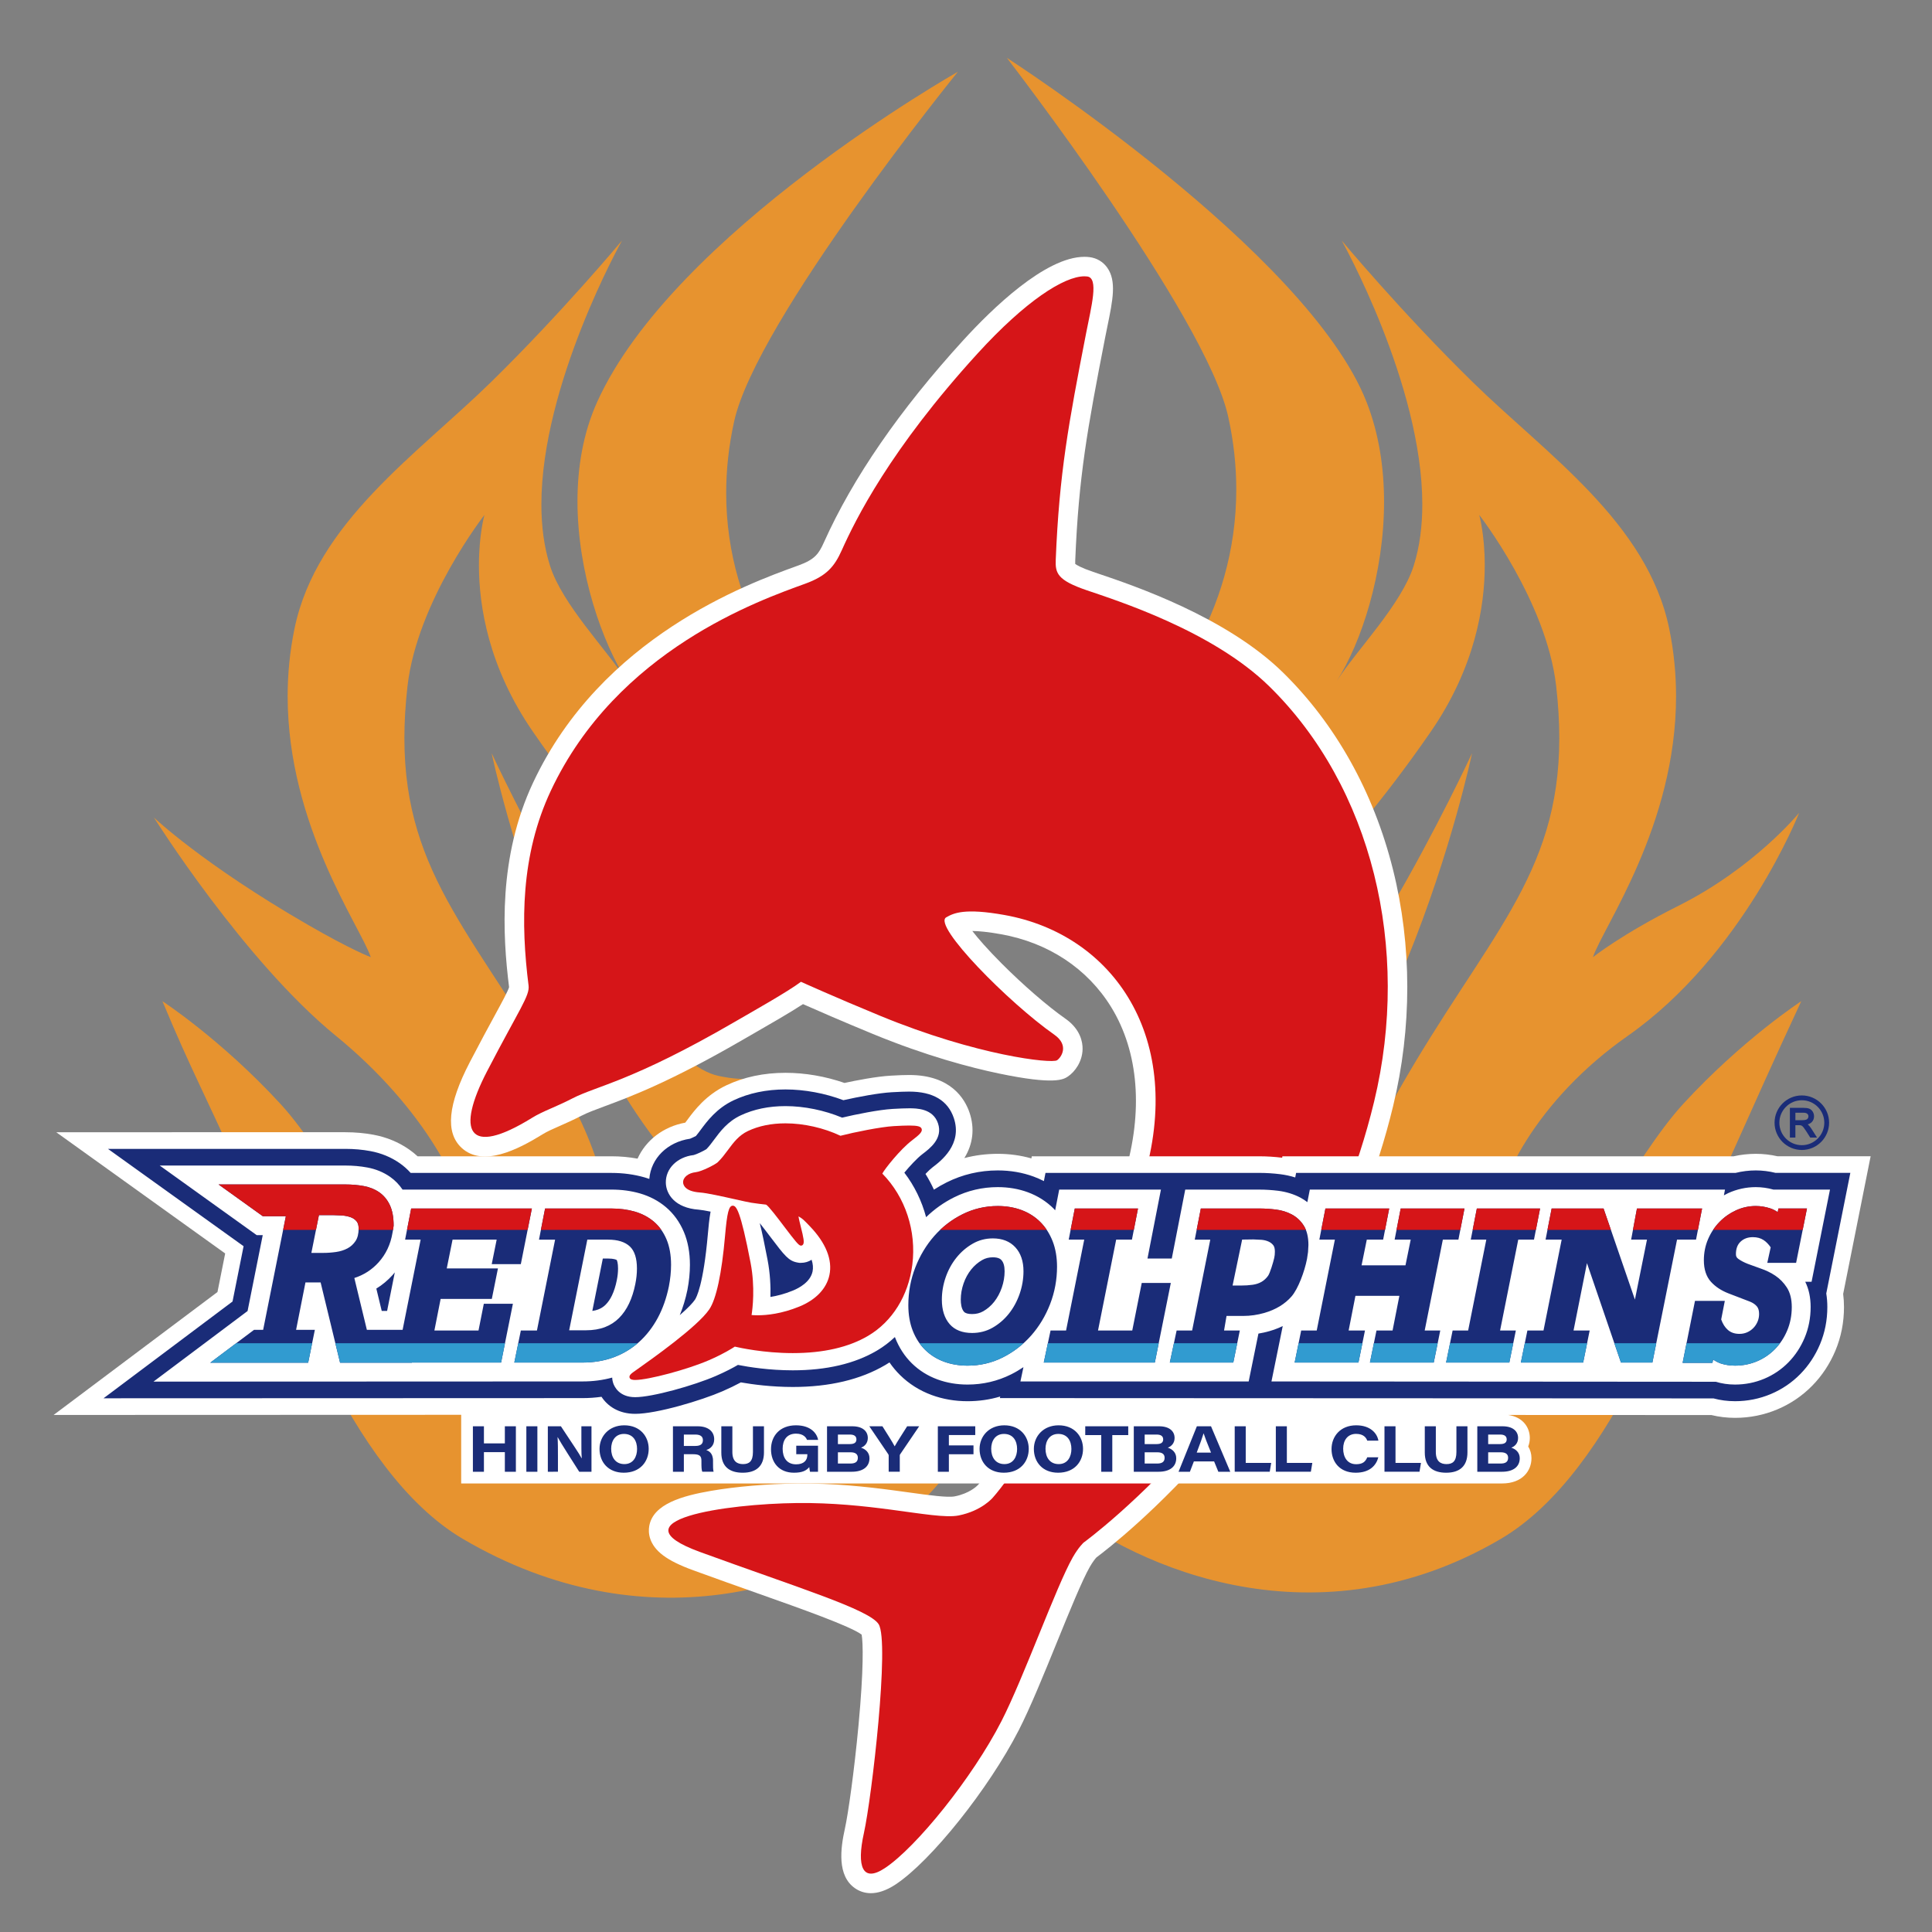 <?xml version="1.0" encoding="utf-8"?>
<!-- Generator: Adobe Illustrator 25.4.1, SVG Export Plug-In . SVG Version: 6.00 Build 0)  -->
<svg version="1.1" id="レイヤー_1" xmlns="http://www.w3.org/2000/svg" xmlns:xlink="http://www.w3.org/1999/xlink" x="0px"
	 y="0px" width="200px" height="200px" viewBox="0 0 200 200" style="enable-background:new 0 0 200 200;" xml:space="preserve">
<rect x="0" y="0" width="200" height="200" fill="#808080" stroke="none"/>
<style type="text/css">
	.st0{fill:#E7932F;}
	.st1{fill:#FFFFFF;}
	.st2{fill:#D61518;}
	.st3{fill:#1A2C78;}
	.st4{clip-path:url(#SVGID_00000111893396747728177950000017743770992760606907_);fill:#319BD0;}
	.st5{clip-path:url(#SVGID_00000111893396747728177950000017743770992760606907_);fill:#D61518;}
</style>
<g>
	<path class="st0" d="M80.391,120.451l20.64,0c-3.048,7.949-13.014,11.922-21.554,7.755c-20.101-9.808-28.581-50.234-28.581-50.234
		s14.616,31.556,23.495,33.408c0.105,0.022,0.21,0.043,0.315,0.063c0.032,0.006,0.064,0.012,0.097,0.018
		c0.075,0.014,0.151,0.027,0.226,0.04c0.035,0.006,0.07,0.012,0.105,0.018c0.081,0.013,0.161,0.026,0.242,0.038
		c0.026,0.004,0.052,0.008,0.078,0.012c0.105,0.015,0.21,0.029,0.314,0.041c0.023,0.003,0.047,0.005,0.07,0.008
		c0.081,0.009,0.163,0.018,0.244,0.025c0.034,0.003,0.068,0.006,0.102,0.009c0.073,0.006,0.146,0.012,0.219,0.017
		c0.032,0.002,0.064,0.004,0.097,0.006c0.095,0.005,0.19,0.01,0.284,0.012c0.007,0,0.013,0.001,0.02,0.001
		c0.1,0.003,0.198,0.003,0.296,0.002c0.009,0,0.019,0,0.028,0C78.956,111.669,80.391,120.451,80.391,120.451 M174.261,114.261
		c-5.449,5.917-10.282,17.564-16.214,17.745c-2.316,0.071-3.491-1.591-3.49-4.204c0.002-5.149,4.567-13.994,13.944-20.565
		c11.957-8.378,17.746-23.093,17.746-23.093s-4.631,5.693-12.544,9.65c-5.79,2.895-8.804,5.294-8.804,5.294
		c1.06-3.15,8.602-13.616,8.606-27.006c0.001-2.262-0.214-4.608-0.711-7.016c-2.269-10.988-12.737-18.062-20.342-25.51
		c-7.359-7.207-13.561-14.655-13.561-14.655s8.351,14.868,8.346,27.332c-0.001,2.215-0.265,4.354-0.887,6.32
		c-1.277,4.035-5.871,8.686-7.967,11.941c2.535-3.935,4.897-11.146,4.894-18.565c-0.001-3.496-0.528-7.039-1.809-10.307
		c-6.123-15.615-37.243-35.638-37.243-35.638s20.6,26.665,22.918,37.151c0.574,2.595,0.836,5.116,0.836,7.545
		c-0.003,12.646-7.14,22.795-14.684,27.775c-2.142,1.414-4.036,2.729-5.714,3.972c-4.681,3.466-7.535,3.256-11.427,0.337
		c-1.789-1.342-3.83-2.766-6.167-4.309c-7.561-4.992-14.812-14.835-14.813-27.414c0-2.381,0.26-4.861,0.826-7.424
		C78.318,33.129,99.159,7.429,99.159,7.429S69.728,24.075,61.814,41.62c-1.452,3.219-2.035,6.761-2.034,10.277
		c0.003,7.394,2.591,14.672,5.119,18.596c-2.097-3.255-6.69-7.906-7.967-11.941c-0.622-1.966-0.887-4.105-0.888-6.32
		C56.04,39.768,64.391,24.9,64.391,24.9s-6.202,7.448-13.561,14.655c-7.605,7.448-18.073,14.522-20.341,25.51
		c-0.497,2.408-0.712,4.754-0.711,7.016c0.004,13.39,7.547,23.856,8.606,27.006c0,0-1.942-0.713-6.531-3.364
		c-10.856-6.272-15.922-11.097-15.922-11.097s9.313,14.832,18.85,22.611c9.037,7.371,13.776,16.184,13.776,21.061
		c0.001,2.341-1.091,3.776-3.322,3.708c-5.933-0.181-10.765-11.828-16.215-17.745c-6.155-6.684-12.205-10.615-12.205-10.615
		c3.094,7.402,4.008,8.753,8.587,18.952c3.899,8.684,10.504,29.664,22.545,36.727c18.816,11.036,36.745,4.979,45.422-2.085
		c4.682-3.812,6.562-7.143,6.56-10.036c-0.006-11.807-31.354-16.298-31.354-16.298s18.229,5.795,18.223,12.785
		c-0.001,0.556-0.117,1.12-0.367,1.69c-2.024,4.608-8.815,8.926-18.986,1.93c-3.514-2.417-4.154-5.274-4.153-8.89
		c0-2.075,0.211-4.4,0.211-7.036c0-4.955-0.747-11.007-5.046-18.557c-8.946-15.708-16.594-22.06-16.595-36.414
		c0-1.675,0.104-3.459,0.322-5.379c1-8.803,7.967-17.73,7.967-17.73s-0.572,1.997-0.572,5.21c0,4.231,0.994,10.57,5.592,17.236
		c10.078,14.608,17.719,19.981,22.035,26.301c0,0,8.204-11.952,23.896-11.952c15.692,0,24.972,11.952,24.972,11.952
		c4.316-6.319,11.956-11.693,22.035-26.301c4.599-6.666,5.592-13.005,5.592-17.236c0-3.213-0.572-5.21-0.572-5.21
		s6.967,8.928,7.967,17.73c0.218,1.92,0.322,3.704,0.322,5.379c-0.001,14.353-7.649,20.705-16.595,36.414
		c-4.299,7.549-5.046,13.601-5.046,18.557c0,2.635,0.211,4.96,0.211,7.036c0,3.616-0.639,6.473-4.153,8.89
		c-10.171,6.996-16.963,2.678-18.986-1.93c-0.25-0.569-0.366-1.133-0.367-1.69c-0.006-6.99,18.223-12.785,18.223-12.785
		s-31.922,3.42-31.913,14.873c0.002,2.767,1.868,6.003,6.498,9.772c8.677,7.065,27.227,14.81,46.043,3.774
		c12.041-7.063,18.646-28.043,22.545-36.727c4.579-10.199,5.402-12.093,8.587-18.952
		C186.466,103.646,180.416,107.577,174.261,114.261 M128.484,111.46c-0.072,0.013-0.145,0.026-0.217,0.039
		c-0.036,0.006-0.072,0.012-0.109,0.018c-0.073,0.012-0.145,0.023-0.217,0.034c-0.033,0.005-0.065,0.01-0.098,0.015
		c-0.102,0.015-0.204,0.029-0.305,0.041c-0.002,0-0.003,0-0.004,0.001c-0.103,0.012-0.205,0.023-0.306,0.033
		c-0.031,0.003-0.063,0.005-0.094,0.008c-0.071,0.006-0.142,0.012-0.213,0.017c-0.035,0.003-0.07,0.005-0.105,0.007
		c-0.07,0.004-0.139,0.007-0.208,0.01c-0.031,0.001-0.063,0.003-0.094,0.004c-0.095,0.003-0.189,0.005-0.283,0.004
		c-0.003,0-0.006,0-0.01,0c-1.859-0.006-3.331,8.761-3.331,8.761l-20.605,0c3.185,8.044,12.972,11.926,21.52,7.755
		c20.101-9.808,28.581-50.234,28.581-50.234s-14.616,31.556-23.495,33.408c-0.103,0.021-0.206,0.042-0.309,0.062
		C128.549,111.449,128.516,111.454,128.484,111.46"/>
	<path class="st1" d="M90.149,195.982c-0.69,0-1.23-0.231-1.629-0.504c-1.886-1.295-1.51-4.128-1.063-6.145
		c0.352-1.584,0.977-6.031,1.416-10.731c0.546-5.85,0.475-8.551,0.325-9.387c-1.168-0.875-6.239-2.67-10.736-4.262
		c-2.011-0.712-4.289-1.518-6.692-2.395c-1.385-0.506-2.402-1.007-3.109-1.534c-1.523-1.134-1.564-2.391-1.453-3.04
		c0.395-2.306,3.456-3.141,6.398-3.652c2.538-0.441,5.86-0.725,8.886-0.757c3.815-0.042,7.178,0.33,9.965,0.699
		c0.573,0.076,1.121,0.151,1.642,0.223c2.054,0.284,3.995,0.553,4.748,0.403c1.502-0.298,2.264-1.043,2.382-1.167l0.046-0.061
		l0.012-0.004c0.017-0.019,2.087-2.324,4.971-7.399c2.664-4.689,6.587-12.768,10.144-24.626c1.971-6.568,1.483-12.743-1.372-17.387
		c-2.454-3.991-6.503-6.671-11.401-7.545c-1.358-0.242-2.303-0.331-2.976-0.335c0.603,0.776,1.562,1.882,3.029,3.354
		c2.229,2.237,4.761,4.429,6.607,5.721c1.574,1.102,1.791,2.444,1.78,3.147c-0.02,1.287-0.787,2.36-1.538,2.853
		c-0.436,0.286-1.346,0.883-7.129-0.325c-2.882-0.603-7.486-1.802-13.047-4.094c-3.201-1.319-5.844-2.473-7.228-3.086
		c-1.379,0.898-3.347,2.03-5,2.98c-0.403,0.232-0.78,0.449-1.114,0.642c-7.645,4.436-11.737,5.955-14.444,6.96
		c-0.983,0.365-1.759,0.653-2.369,0.968c-0.864,0.446-1.608,0.773-2.263,1.062c-0.725,0.319-1.297,0.571-1.781,0.871
		c-2.542,1.574-6.175,3.43-8.372,1.393c-1.705-1.582-1.427-4.482,0.851-8.867c1.093-2.103,1.957-3.692,2.589-4.852
		c0.734-1.349,1.372-2.521,1.477-2.915c-0.678-5.411-1.14-13.459,2.493-21.19c7.082-15.072,22.231-20.568,27.209-22.374l0.264-0.096
		c1.684-0.612,2.093-1.197,2.626-2.386c2.993-6.673,7.845-13.712,14.424-20.92c2.943-3.225,8.487-8.636,12.541-8.637h0.003
		c0.184,0,0.366,0.011,0.541,0.034c0.737,0.093,1.381,0.476,1.813,1.079c0.99,1.382,0.582,3.366,0.018,6.112
		c-0.075,0.367-0.152,0.739-0.224,1.11c-1.846,9.475-2.748,14.414-3.1,23.096c-0.007,0.183-0.006,0.293-0.003,0.359
		c0.145,0.112,0.595,0.393,1.854,0.824c0.169,0.058,0.36,0.122,0.57,0.193c3.609,1.219,13.195,4.457,19.075,10.216
		c5.451,5.34,9.391,12.389,11.392,20.387c1.976,7.897,1.981,16.377,0.014,24.522c-1.636,6.777-4.275,13.455-7.844,19.847
		c-2.848,5.101-6.292,10.034-10.235,14.661c-6.238,7.319-11.681,11.493-12.63,12.199c-0.108,0.119-0.377,0.438-0.694,0.995
		c-0.79,1.384-2.104,4.613-3.375,7.736c-1.37,3.365-2.786,6.845-3.973,9.159c-3.112,6.065-9.067,13.523-12.743,15.96
		C91.702,195.744,90.849,195.982,90.149,195.982"/>
	<path class="st2" d="M112.259,28.603c-2.104,0-6.092,2.546-11.049,7.978c-9.092,9.962-12.671,17.259-14.073,20.385
		c-0.757,1.689-1.568,2.654-3.779,3.458c-4.685,1.704-19.484,6.848-26.335,21.43c-3.136,6.674-3.115,13.768-2.306,20.167
		c0.134,1.062-0.921,2.38-4.288,8.862c-3.217,6.192-2.091,9.006,4.664,4.825c1.105-0.684,2.396-1.089,4.181-2.01
		c2.493-1.287,6.192-1.769,16.726-7.881c1.99-1.155,5.529-3.14,6.916-4.182c0,0,3.46,1.568,8.21,3.525
		c10.007,4.124,17.734,4.967,18.299,4.597c0.406-0.266,1.315-1.528-0.293-2.654c-4.7-3.289-12.63-11.316-11.178-12.142
		c0.769-0.437,1.879-0.983,6.031-0.241c11.258,2.01,18.783,12.739,14.354,27.501c-7.056,23.52-15.56,32.809-15.56,32.809
		s-1.129,1.372-3.538,1.85c-1.314,0.26-3.774-0.173-7.048-0.606c-2.726-0.361-6.016-0.721-9.678-0.681
		c-7.398,0.081-19.059,1.778-10.052,5.066c10.132,3.699,17.53,5.951,18.495,7.478c1.151,1.823-0.704,17.923-1.528,21.631
		c-0.77,3.475-0.141,5.151,2.171,3.619c3.259-2.161,9.064-9.356,12.062-15.198c2.308-4.497,5.689-13.993,7.391-16.975
		c0.611-1.07,1.126-1.528,1.126-1.528s23.085-16.719,30.069-45.647c3.836-15.891-0.246-32.599-10.856-42.992
		c-5.88-5.759-15.829-8.896-18.885-9.941c-3.056-1.045-3.274-1.767-3.216-3.176c0.362-8.926,1.327-14.113,3.136-23.4
		c0.551-2.831,1.345-5.756,0.121-5.91c-0.091-0.012-0.187-0.017-0.286-0.017H112.259"/>
	<path class="st1" d="M155.494,153.567c2.102,0,3.043-1.312,3.043-2.613c0-0.449-0.12-0.863-0.339-1.216
		c0.109-0.27,0.168-0.566,0.168-0.878c0-1.077-0.697-2.161-2.235-2.383l21.033,0.009c0.786,0.192,1.61,0.29,2.453,0.29
		c1.514,0,2.982-0.294,4.366-0.874c1.378-0.581,2.6-1.412,3.63-2.467c1.006-1.026,1.807-2.239,2.382-3.606
		c0.593-1.409,0.894-2.931,0.894-4.525c0-0.461-0.029-0.916-0.086-1.356l2.844-14.25h-9.635c-0.743-0.169-1.499-0.254-2.253-0.254
		c-0.774,0-1.543,0.086-2.289,0.256h-46.714l-0.029,0.147c-0.794-0.097-1.587-0.147-2.358-0.147H106.81l-0.043,0.218
		c-1.105-0.315-2.272-0.475-3.48-0.475c-1.185,0-2.341,0.147-3.458,0.44c0.899-1.451,1.086-3.07,0.541-4.692
		c-0.491-1.46-1.956-3.908-6.249-3.908c-0.492,0-1.103,0.022-1.923,0.07c-1.512,0.088-3.589,0.497-4.774,0.753
		c-1.983-0.687-4.086-1.049-6.114-1.049c-2.237,0-4.292,0.434-6.108,1.291c-2.139,1.01-3.329,2.614-4.043,3.576
		c-0.076,0.102-0.15,0.202-0.219,0.292c-2.268,0.408-4.091,1.829-4.94,3.728c-0.866-0.163-1.767-0.245-2.69-0.245H43.23
		c-0.278-0.256-0.57-0.491-0.874-0.703c-1.094-0.764-2.342-1.278-3.706-1.53c-0.919-0.171-1.895-0.258-2.901-0.258H5.823
		l17.487,12.55l-0.797,3.992L5.551,146.475l42.19-0.015v7.108H155.494z"/>
	<path class="st3" d="M48.954,147.648h1.142v1.77h2.166v-1.77h1.142v4.707h-1.142v-2.028h-2.166v2.028h-1.142V147.648z
		 M55.629,152.355h-1.142v-4.707h1.142V152.355z M56.712,152.355v-4.707h1.353c1.322,2.018,1.85,2.753,2.145,3.312h0.013
		c-0.046-0.494-0.039-1.375-0.039-2.149v-1.163h1.046v4.707h-1.268c-0.444-0.701-1.95-3.04-2.23-3.578h-0.013
		c0.039,0.581,0.039,1.25,0.039,2.086v1.492H56.712z M67.153,149.985c0,1.304-0.87,2.47-2.582,2.47
		c-1.596,0-2.508-1.091-2.508-2.465c0-1.295,0.966-2.442,2.561-2.442C66.268,147.548,67.153,148.702,67.153,149.985 M63.268,149.976
		c0,0.89,0.451,1.587,1.368,1.587c0.948,0,1.313-0.799,1.313-1.565c0-0.834-0.406-1.559-1.359-1.559
		C63.674,148.44,63.268,149.183,63.268,149.976 M70.793,150.541v1.814h-1.13v-4.707h2.563c1.085,0,1.707,0.536,1.707,1.345
		c0,0.608-0.353,0.966-0.819,1.113c0.193,0.076,0.698,0.261,0.698,1.106v0.235c0,0.323-0.006,0.685,0.059,0.907h-1.172
		c-0.079-0.207-0.088-0.485-0.088-0.985v-0.155c0-0.476-0.175-0.674-0.861-0.674H70.793z M70.793,149.684h1.177
		c0.555,0,0.795-0.2,0.795-0.597c0-0.372-0.246-0.583-0.785-0.583h-1.187V149.684z M75.814,147.648v2.661
		c0,1.001,0.525,1.254,1.103,1.254c0.616,0,1.027-0.265,1.027-1.254v-2.661h1.142v2.698c0,1.428-0.803,2.109-2.201,2.109
		c-1.353,0-2.214-0.622-2.214-2.083v-2.724H75.814z M84.679,152.355h-0.828c-0.026-0.103-0.059-0.312-0.075-0.482
		c-0.298,0.354-0.702,0.582-1.587,0.582c-1.525,0-2.375-1.049-2.375-2.426c0-1.375,0.905-2.481,2.588-2.481
		c1.511,0,2.163,0.821,2.288,1.506h-1.151c-0.093-0.238-0.364-0.643-1.137-0.643c-0.964,0-1.383,0.687-1.383,1.562
		c0,0.924,0.437,1.614,1.396,1.614c0.797,0,1.16-0.413,1.16-0.975v-0.074h-1.147v-0.881h2.252V152.355z M85.615,147.648h2.605
		c1.126,0,1.616,0.548,1.616,1.212c0,0.545-0.34,0.869-0.703,1.004c0.456,0.141,0.875,0.493,0.875,1.09
		c0,0.883-0.677,1.401-1.831,1.401h-2.563V147.648z M87.982,149.491c0.511,0,0.674-0.203,0.674-0.487
		c0-0.355-0.27-0.499-0.664-0.499H86.74v0.987H87.982z M86.74,151.505h1.29c0.44,0,0.774-0.129,0.774-0.595
		c0-0.376-0.255-0.569-0.752-0.569H86.74V151.505z M91.996,152.355v-1.684c0-0.064-0.019-0.096-0.058-0.153l-1.947-2.87h1.358
		c0.461,0.738,1.041,1.633,1.267,2.077c0.24-0.439,0.831-1.34,1.293-2.077h1.244l-1.98,2.917c-0.026,0.039-0.028,0.065-0.028,0.124
		v1.665H91.996z M97.084,147.648h3.874v0.909h-2.731v1.071h2.548v0.916h-2.548v1.812h-1.142V147.648z M106.495,149.985
		c0,1.304-0.87,2.47-2.582,2.47c-1.596,0-2.508-1.091-2.508-2.465c0-1.295,0.966-2.442,2.561-2.442
		C105.61,147.548,106.495,148.702,106.495,149.985 M102.609,149.976c0,0.89,0.451,1.587,1.368,1.587
		c0.948,0,1.313-0.799,1.313-1.565c0-0.834-0.406-1.559-1.359-1.559C103.016,148.44,102.609,149.183,102.609,149.976
		 M112.115,149.985c0,1.304-0.87,2.47-2.582,2.47c-1.596,0-2.508-1.091-2.508-2.465c0-1.295,0.966-2.442,2.561-2.442
		C111.23,147.548,112.115,148.702,112.115,149.985 M108.23,149.976c0,0.89,0.451,1.587,1.368,1.587c0.948,0,1.313-0.799,1.313-1.565
		c0-0.834-0.406-1.559-1.359-1.559C108.636,148.44,108.23,149.183,108.23,149.976 M114.001,148.558h-1.657v-0.91h4.451v0.91h-1.651
		v3.797h-1.143V148.558z M117.372,147.648h2.605c1.126,0,1.616,0.548,1.616,1.212c0,0.545-0.34,0.869-0.703,1.004
		c0.455,0.141,0.874,0.493,0.874,1.09c0,0.883-0.677,1.401-1.831,1.401h-2.563V147.648z M119.738,149.491
		c0.511,0,0.674-0.203,0.674-0.487c0-0.355-0.27-0.499-0.664-0.499h-1.252v0.987H119.738z M118.497,151.505h1.29
		c0.44,0,0.774-0.129,0.774-0.595c0-0.376-0.255-0.569-0.752-0.569h-1.312V151.505z M123.589,151.287l-0.411,1.068h-1.175
		l1.896-4.707h1.465l1.993,4.707h-1.235l-0.437-1.068H123.589z M125.364,150.371c-0.438-1.079-0.651-1.628-0.764-1.988h-0.007
		c-0.105,0.352-0.355,1.068-0.709,1.988H125.364z M127.817,147.648h1.141v3.791h2.635l-0.15,0.915h-3.626V147.648z M132.074,147.648
		h1.141v3.791h2.635l-0.15,0.915h-3.626V147.648z M142.684,150.86c-0.218,0.826-0.874,1.595-2.351,1.595
		c-1.682,0-2.493-1.163-2.493-2.449c0-1.286,0.894-2.458,2.555-2.458c1.442,0,2.161,0.802,2.298,1.589h-1.156
		c-0.097-0.269-0.351-0.703-1.154-0.703c-0.88,0-1.338,0.67-1.338,1.529c0,0.867,0.418,1.612,1.344,1.612
		c0.67,0,0.964-0.26,1.147-0.715H142.684z M143.321,147.648h1.142v3.791h2.635l-0.15,0.915h-3.627V147.648z M148.637,147.648v2.661
		c0,1.001,0.525,1.254,1.104,1.254c0.616,0,1.027-0.265,1.027-1.254v-2.661h1.142v2.698c0,1.428-0.803,2.109-2.202,2.109
		c-1.353,0-2.214-0.622-2.214-2.083v-2.724H148.637z M152.931,147.648h2.605c1.126,0,1.616,0.548,1.616,1.212
		c0,0.545-0.34,0.869-0.703,1.004c0.455,0.141,0.875,0.493,0.875,1.09c0,0.883-0.677,1.401-1.831,1.401h-2.563V147.648z
		 M155.298,149.491c0.511,0,0.674-0.203,0.674-0.487c0-0.355-0.27-0.499-0.664-0.499h-1.252v0.987H155.298z M154.056,151.505h1.29
		c0.44,0,0.774-0.129,0.774-0.595c0-0.376-0.255-0.569-0.752-0.569h-1.312V151.505z"/>
	<path class="st3" d="M81.31,114.504c1.939,0,4.036,0.431,5.861,1.193c1.444-0.342,3.814-0.819,5.227-0.902
		c0.746-0.043,1.294-0.064,1.723-0.064c0.736,0,2.457,0,2.981,1.559c0.525,1.561-0.814,2.577-1.615,3.185
		c-0.561,0.425-1.317,1.25-1.87,1.918c1.046,1.364,1.809,2.937,2.253,4.608c0.852-0.828,1.822-1.519,2.898-2.055
		c1.405-0.7,2.925-1.056,4.518-1.056c1.109,0,2.159,0.179,3.121,0.533c1.021,0.377,1.916,0.945,2.663,1.689
		c0.057,0.057,0.106,0.121,0.16,0.179l0.418-2.145h10.531l-1.393,7.138h2.515l1.394-7.138h7.671c0.634,0,1.289,0.041,1.947,0.122
		c0.843,0.107,1.622,0.348,2.32,0.718c0.251,0.133,0.483,0.291,0.705,0.459l0.254-1.299h42.98l-0.116,0.594
		c0.145-0.078,0.289-0.157,0.439-0.226c0.907-0.414,1.868-0.624,2.86-0.624c0.61,0,1.224,0.085,1.826,0.254h5.858l-1.905,9.542
		h-0.657c0.372,0.751,0.559,1.629,0.559,2.616c0,1.132-0.21,2.205-0.624,3.188c-0.406,0.966-0.968,1.818-1.669,2.533
		c-0.709,0.726-1.552,1.3-2.503,1.701c-0.956,0.401-1.974,0.604-3.029,0.604c-0.702,0-1.371-0.098-1.99-0.29l-46-0.032l1.167-5.732
		c-0.429,0.204-0.884,0.38-1.371,0.521c-0.378,0.109-0.761,0.194-1.145,0.257l-1.009,4.954h-8.116h-2.467h-13.047l0.313-1.48
		c-0.407,0.273-0.831,0.523-1.272,0.745c-1.4,0.701-2.918,1.057-4.511,1.057c-1.111,0-2.162-0.179-3.122-0.533
		c-1.016-0.374-1.908-0.937-2.653-1.67c-0.744-0.732-1.326-1.629-1.731-2.665c-0.007-0.017-0.011-0.035-0.017-0.052
		c-0.567,0.533-1.189,1.008-1.865,1.407c-2.289,1.352-5.221,2.039-8.713,2.039c-2.436,0-4.553-0.34-5.672-0.56
		c-0.515,0.3-1.283,0.709-2.284,1.143c-2.277,0.989-6.579,2.197-8.353,2.197c-1.673,0-2.169-1.124-2.281-1.468
		c-0.043-0.132-0.09-0.327-0.099-0.56c-0.964,0.265-1.993,0.4-3.072,0.4l-44.414,0.018l9.741-7.308
		c0.402-2.014,1.103-5.52,1.57-7.857h-0.626l-10.039-7.204h19.209c0.795,0,1.561,0.068,2.273,0.201
		c0.877,0.161,1.674,0.487,2.363,0.967c0.509,0.355,0.938,0.802,1.293,1.322h13.139h2.625h5.869c1.038,0,2.027,0.133,2.939,0.395
		c1.026,0.299,1.931,0.777,2.693,1.423c0.798,0.676,1.424,1.542,1.86,2.574c0.414,0.985,0.623,2.126,0.623,3.395
		c0,0.834-0.088,1.709-0.261,2.601c-0.19,0.931-0.458,1.8-0.79,2.612c0.896-0.78,1.354-1.283,1.572-1.602
		c0.142-0.208,0.873-1.512,1.335-6.776c0.064-0.739,0.147-1.583,0.265-2.237c0.006-0.035,0.013-0.069,0.02-0.103
		c-0.524-0.105-0.978-0.185-1.22-0.202c-2.485-0.174-3.393-1.615-3.415-2.796c-0.027-1.464,1.18-2.661,2.877-2.858
		c0.275-0.064,1.021-0.418,1.324-0.611c0.277-0.282,0.531-0.625,0.799-0.986c0.617-0.833,1.386-1.869,2.742-2.508
		C78.026,114.828,79.586,114.504,81.31,114.504 M79.755,134.26c0.65-0.104,1.443-0.299,2.316-0.656
		c0.665-0.272,1.816-0.891,2.045-1.979c0.078-0.371,0.044-0.78-0.097-1.215c-0.323,0.207-0.701,0.319-1.098,0.319h-0.171
		l-0.188-0.031c-0.924-0.163-1.324-0.691-2.813-2.656c-0.31-0.409-0.755-0.997-1.099-1.425c0.257,1.005,0.51,2.251,0.803,3.772
		C79.731,131.833,79.785,133.184,79.755,134.26 M100.636,136.031c0.428,0,0.802-0.095,1.147-0.289
		c0.429-0.244,0.809-0.572,1.127-0.971c0.336-0.424,0.605-0.921,0.797-1.477c0.192-0.556,0.29-1.125,0.29-1.689
		c0-0.536-0.111-0.926-0.328-1.16c-0.074-0.081-0.269-0.289-0.889-0.289c-0.411,0-0.772,0.092-1.106,0.284
		c-0.433,0.248-0.815,0.576-1.135,0.976c-0.337,0.419-0.603,0.906-0.791,1.449c-0.192,0.551-0.288,1.116-0.288,1.677
		c0,0.397,0.057,0.936,0.329,1.248C99.927,135.949,100.213,136.031,100.636,136.031 M61.317,135.708
		c0.226-0.033,0.431-0.084,0.607-0.151c0.299-0.115,0.558-0.281,0.77-0.494c0.256-0.256,0.476-0.578,0.657-0.959
		c0.214-0.45,0.382-0.979,0.499-1.571c0.087-0.422,0.13-0.826,0.13-1.216c0-0.558-0.099-0.824-0.137-0.88
		c-0.043-0.037-0.314-0.153-0.875-0.153h-0.564L61.317,135.708 M39.517,135.707h0.556l0.797-3.988
		c-0.073,0.089-0.145,0.18-0.223,0.266c-0.501,0.557-1.066,1.028-1.689,1.409C39.134,134.125,39.342,134.986,39.517,135.707
		 M81.31,112.779c-1.981,0-3.788,0.379-5.373,1.126c-1.748,0.825-2.737,2.159-3.392,3.041c-0.178,0.24-0.348,0.469-0.505,0.652
		c-0.189,0.099-0.456,0.224-0.608,0.283c-2.349,0.343-4.051,2.04-4.215,4.16c-0.16-0.056-0.322-0.108-0.486-0.156
		c-1.072-0.308-2.222-0.464-3.422-0.464H42.513c-0.345-0.384-0.727-0.724-1.142-1.012c-0.891-0.622-1.913-1.042-3.036-1.249
		c-0.813-0.151-1.684-0.229-2.586-0.229H11.175l14.041,10.076l-1.144,5.725l-13.354,10.018l49.59-0.018
		c0.667,0,1.322-0.046,1.96-0.137c0.625,0.957,1.763,1.765,3.491,1.765c2.229,0,6.843-1.386,9.04-2.34
		c0.669-0.291,1.304-0.597,1.895-0.916c1.236,0.215,3.187,0.475,5.373,0.475c3.804,0,7.031-0.767,9.59-2.279
		c0.142-0.084,0.283-0.172,0.423-0.262c0.326,0.474,0.693,0.914,1.101,1.315c0.921,0.907,2.02,1.6,3.267,2.06
		c1.152,0.424,2.404,0.64,3.719,0.64c1.162,0,2.292-0.163,3.375-0.485l-0.035,0.162l73.873,0.032c0.708,0.192,1.458,0.29,2.235,0.29
		c1.285,0,2.529-0.249,3.697-0.739c1.167-0.492,2.198-1.193,3.069-2.086c0.852-0.869,1.534-1.902,2.025-3.069
		c0.504-1.196,0.759-2.494,0.759-3.857c0-0.485-0.037-0.952-0.111-1.401l0.175-0.878l2.317-11.606h-7.738
		c-0.676-0.169-1.365-0.254-2.05-0.254c-0.71,0-1.408,0.086-2.087,0.256h-1.097h-42.98h-1.421l-0.092,0.472
		c-0.496-0.156-1.013-0.268-1.549-0.336c-0.733-0.091-1.459-0.136-2.163-0.136h-22.14l-0.166,0.849
		c-0.339-0.175-0.692-0.33-1.057-0.465c-1.154-0.425-2.405-0.64-3.718-0.64c-1.863,0-3.642,0.416-5.289,1.237
		c-0.455,0.227-0.895,0.479-1.319,0.755c-0.257-0.563-0.549-1.106-0.874-1.63c0.285-0.297,0.541-0.538,0.725-0.677
		c0.855-0.648,3.128-2.372,2.208-5.109c-0.611-1.815-2.164-2.736-4.617-2.736c-0.461,0-1.04,0.022-1.823,0.067
		c-1.344,0.079-3.416,0.468-4.991,0.823C85.395,113.172,83.287,112.779,81.31,112.779"/>
	<path class="st3" d="M182.949,130.73l0.352-1.608c-0.223-0.325-0.471-0.577-0.736-0.751c-0.304-0.2-0.675-0.301-1.104-0.301
		c-0.528,0-0.946,0.155-1.283,0.471c-0.32,0.305-0.476,0.728-0.476,1.294c0,0.214,0.073,0.358,0.247,0.483
		c0.257,0.187,0.586,0.361,0.979,0.515l1.372,0.497c0.523,0.177,1.024,0.422,1.48,0.727c0.473,0.318,0.874,0.731,1.195,1.227
		c0.337,0.523,0.509,1.201,0.509,2.018c0,0.87-0.158,1.687-0.471,2.427c-0.31,0.738-0.734,1.385-1.263,1.924
		c-0.528,0.542-1.156,0.968-1.866,1.268c-0.711,0.298-1.474,0.449-2.268,0.449c-0.537,0-1.039-0.076-1.494-0.228
		c-0.25-0.086-0.507-0.218-0.78-0.403l-0.071,0.342h-3.087l1.28-6.413h3.088l-0.375,1.921c0.16,0.458,0.391,0.822,0.69,1.084
		c0.317,0.276,0.711,0.41,1.205,0.41c0.272,0,0.533-0.051,0.775-0.155c0.244-0.105,0.464-0.254,0.652-0.445
		c0.187-0.188,0.336-0.412,0.443-0.664c0.106-0.247,0.159-0.517,0.159-0.799c0-0.338-0.072-0.59-0.22-0.772
		c-0.169-0.207-0.411-0.376-0.72-0.501l-2.239-0.86c-0.739-0.288-1.344-0.688-1.801-1.191c-0.491-0.539-0.738-1.291-0.738-2.236
		c0-0.777,0.148-1.516,0.441-2.193c0.289-0.67,0.687-1.268,1.182-1.775c0.493-0.503,1.067-0.907,1.708-1.201
		c0.646-0.296,1.334-0.446,2.044-0.446c0.498,0,0.999,0.081,1.489,0.24c0.264,0.087,0.522,0.216,0.782,0.391l0.075-0.376h2.953
		l-1.124,5.629H182.949z M176.199,125.104h-6.742l-0.603,3.223h1.641l-1.249,6.206L166,125.104h-5.374l-0.63,3.223h1.667
		c0,0-1.727,8.641-1.88,9.405h-1.667l-0.677,3.318h6.449l0.675-3.318h-1.671l1.389-6.974l3.519,10.292h3.254
		c0,0,2.234-11.139,2.552-12.723h1.965L176.199,125.104z M158.797,128.327l0.63-3.223h-6.544l-0.63,3.223h1.609
		c0,0-1.727,8.641-1.88,9.405h-1.607l-0.676,3.318h6.545l0.676-3.318h-1.631l1.879-9.405H158.797z M150.974,128.327l0.629-3.223H145
		l-0.629,3.223h1.664l-0.54,2.657h-4.546l0.541-2.657h1.691l0.628-3.223h-6.602l-0.629,3.223h1.608
		c-0.302,1.504-1.635,8.182-1.879,9.405h-1.609l-0.675,3.318h6.604l0.675-3.318h-1.692c0.162-0.82,0.574-2.921,0.705-3.59h4.548
		c-0.161,0.819-0.573,2.922-0.705,3.59h-1.666l-0.676,3.318h6.603l0.676-3.318h-1.612l1.879-9.405H150.974z M135.301,130.325
		c-0.252,1.3-0.916,3.093-1.601,3.882c-0.686,0.791-1.636,1.366-2.822,1.709c-0.714,0.205-1.444,0.309-2.172,0.309h-1.736
		l-0.257,1.508h1.632l-0.676,3.318h-6.57l0.704-3.318h1.606c0.244-1.223,1.577-7.901,1.878-9.405h-1.607l0.629-3.224h6.06
		c0.559,0,1.133,0.037,1.708,0.108c0.604,0.076,1.156,0.246,1.643,0.505c0.509,0.271,0.927,0.66,1.241,1.155
		c0.322,0.506,0.486,1.184,0.486,2.012l-0.041,0.73C135.402,129.637,135.303,130.321,135.301,130.325 M131.331,128.531
		c-0.219-0.099-0.463-0.161-0.722-0.185l-0.86-0.041l-1.163,0.016l-0.99,4.758h0.848c0.438,0,0.852-0.026,1.23-0.08
		c0.346-0.048,0.657-0.152,0.921-0.304c0.26-0.151,0.489-0.363,0.679-0.63c0.191-0.268,0.531-1.382,0.635-1.849
		c0.044-0.191,0.066-0.407,0.066-0.647c0-0.297-0.053-0.518-0.159-0.655C131.69,128.75,131.527,128.621,131.331,128.531
		 M118.193,132.808l-0.982,4.924h-3.545c0.301-1.505,1.635-8.183,1.879-9.405h1.631l0.629-3.223h-6.544l-0.628,3.223h1.606
		c-0.301,1.504-1.635,8.182-1.88,9.405h-1.605l-0.703,3.318h11.497l1.655-8.242H118.193z M108.705,135.003
		c-0.475,1.224-1.137,2.321-1.968,3.26c-0.83,0.938-1.818,1.699-2.935,2.259c-1.125,0.564-2.349,0.849-3.634,0.849
		c-0.88,0-1.703-0.139-2.446-0.412c-0.754-0.278-1.411-0.692-1.955-1.228c-0.547-0.538-0.978-1.205-1.282-1.982
		c-0.302-0.771-0.455-1.658-0.455-2.638c0-1.355,0.242-2.665,0.719-3.894c0.475-1.226,1.134-2.323,1.957-3.261
		c0.825-0.938,1.812-1.698,2.937-2.259c1.131-0.564,2.358-0.85,3.645-0.85c0.881,0,1.703,0.14,2.445,0.413
		c0.753,0.279,1.411,0.695,1.957,1.239c0.546,0.546,0.976,1.217,1.28,1.992c0.301,0.772,0.454,1.66,0.454,2.637
		C109.424,132.468,109.182,133.771,108.705,135.003 M105.102,129.113c-0.563-0.607-1.345-0.915-2.323-0.915
		c-0.752,0-1.452,0.183-2.079,0.544c-0.646,0.37-1.214,0.857-1.689,1.449c-0.477,0.592-0.851,1.276-1.114,2.032
		c-0.263,0.758-0.396,1.536-0.396,2.319c0,1.064,0.273,1.917,0.81,2.534c0.529,0.606,1.312,0.913,2.324,0.913
		c0.764,0,1.474-0.183,2.11-0.543c0.651-0.37,1.221-0.86,1.695-1.456c0.475-0.598,0.85-1.29,1.115-2.056
		c0.263-0.763,0.396-1.546,0.396-2.328C105.953,130.559,105.666,129.721,105.102,129.113 M68.999,128.3
		c0.311,0.739,0.469,1.627,0.469,2.633c0,0.711-0.076,1.461-0.225,2.228c-0.244,1.2-0.629,2.296-1.146,3.259
		c-0.521,0.969-1.171,1.809-1.93,2.495c-0.764,0.689-1.648,1.224-2.628,1.588c-0.979,0.364-2.066,0.548-3.231,0.548h-7.066
		l0.675-3.318h1.667c0.245-1.223,1.579-7.901,1.879-9.405h-1.667l0.63-3.223h6.883c0.857,0,1.664,0.108,2.398,0.319
		c0.754,0.22,1.417,0.568,1.97,1.035C68.24,126.933,68.684,127.553,68.999,128.3 M58.92,137.711h1.731
		c0.746,0,1.41-0.111,1.975-0.328c0.557-0.215,1.046-0.53,1.453-0.938c0.413-0.413,0.763-0.918,1.04-1.502
		c0.282-0.595,0.502-1.278,0.65-2.029c0.111-0.538,0.167-1.073,0.167-1.596c0-1.055-0.246-1.823-0.729-2.28
		c-0.5-0.471-1.253-0.71-2.24-0.71h-2.168L58.92,137.711z M50.084,134.966h3.011l-1.222,6.084h-9.232l-0.004,0.018h-7.433
		c0,0-1.92-7.929-2.013-8.31h-1.57c-0.072,0.367-0.862,4.36-0.97,4.905h1.943l-0.693,3.405H21.763l4.537-3.405h0.941
		c0.079-0.397,2.23-11.16,2.35-11.76h-2.383l-4.585-3.29h4.368h8.758c0.679,0,1.324,0.057,1.915,0.167
		c0.607,0.112,1.147,0.331,1.602,0.649c0.465,0.324,0.832,0.77,1.094,1.325c0.258,0.55,0.389,1.261,0.389,2.113l-0.053,0.407
		c0,0-0.068,0.36-0.068,0.361c-0.195,1.178-0.678,2.2-1.435,3.042c-0.697,0.774-1.545,1.311-2.512,1.622
		c0.103,0.426,1.211,5.008,1.297,5.365h3.7l1.866-9.337h-1.608l0.629-3.224h12.494l-1.143,5.759h-3.012l0.511-2.535h-4.566
		l-0.601,2.978h5.3l-0.635,3.158h-5.299l-0.645,3.268h4.567L50.084,134.966z M36.901,126.416c-0.168-0.192-0.37-0.328-0.619-0.415
		c-0.268-0.092-0.559-0.151-0.866-0.174l-0.894-0.037h-1.507c-0.07,0.353-0.677,3.383-0.782,3.91h1.235
		c0.442,0,0.89-0.033,1.335-0.098c0.431-0.061,0.826-0.188,1.173-0.373c0.34-0.181,0.612-0.431,0.832-0.763
		c0.21-0.32,0.318-0.754,0.318-1.294C37.127,126.837,37.052,126.59,36.901,126.416"/>
	<g>
		<defs>
			<path id="SVGID_1_" d="M60.799,128.327h2.168c0.987,0,1.741,0.239,2.241,0.71c0.484,0.457,0.729,1.224,0.729,2.28
				c0,0.523-0.057,1.058-0.167,1.596c-0.149,0.752-0.368,1.434-0.65,2.029c-0.277,0.584-0.627,1.089-1.04,1.503
				c-0.407,0.408-0.896,0.723-1.453,0.938c-0.564,0.217-1.229,0.328-1.975,0.328H58.92L60.799,128.327z M56.428,125.104l-0.63,3.223
				h1.667c-0.3,1.504-1.635,8.182-1.879,9.405h-1.667l-0.676,3.318h7.066c1.165,0,2.252-0.184,3.231-0.548
				c0.98-0.364,1.864-0.899,2.628-1.588c0.759-0.685,1.409-1.525,1.93-2.495c0.517-0.963,0.902-2.059,1.146-3.259
				c0.149-0.767,0.225-1.517,0.225-2.228c0-1.007-0.158-1.895-0.469-2.633c-0.315-0.747-0.76-1.366-1.322-1.842
				c-0.553-0.468-1.216-0.816-1.969-1.035c-0.734-0.211-1.541-0.319-2.398-0.319H56.428z M111.262,125.104l-0.628,3.223h1.606
				c-0.301,1.504-1.635,8.182-1.88,9.405h-1.605l-0.703,3.318h11.497l1.655-8.242h-3.011l-0.982,4.924h-3.545
				c0.301-1.505,1.635-8.183,1.879-9.405h1.631l0.629-3.223H111.262z M144.999,125.104l-0.629,3.223h1.664l-0.54,2.657h-4.546
				l0.542-2.657h1.691l0.628-3.223h-6.602l-0.629,3.223h1.608c-0.302,1.504-1.635,8.182-1.879,9.405h-1.61l-0.675,3.318h6.604
				l0.675-3.318h-1.693c0.162-0.82,0.574-2.921,0.705-3.59h4.548c-0.161,0.819-0.573,2.922-0.705,3.59h-1.666l-0.676,3.318h6.603
				l0.676-3.318h-1.612l1.879-9.405h1.612l0.629-3.223H144.999z M152.882,125.104l-0.63,3.223h1.609c0,0-1.727,8.641-1.88,9.405
				h-1.607l-0.676,3.318h6.545l0.676-3.318h-1.631l1.879-9.405h1.631l0.63-3.223H152.882z M169.457,125.104l-0.603,3.223h1.641
				l-1.249,6.206L166,125.104h-5.374l-0.63,3.223h1.667c0,0-1.727,8.641-1.88,9.405h-1.667l-0.677,3.318h6.449l0.675-3.318h-1.671
				l1.389-6.974l3.519,10.292h3.254c0,0,2.234-11.139,2.552-12.723h1.965l0.629-3.223H169.457z M128.585,128.322l1.163-0.016
				l0.861,0.041c0.259,0.024,0.503,0.085,0.722,0.185c0.197,0.09,0.359,0.218,0.484,0.383c0.106,0.138,0.159,0.359,0.159,0.655
				c0,0.24-0.022,0.456-0.066,0.647c-0.104,0.467-0.444,1.581-0.635,1.849c-0.191,0.267-0.419,0.479-0.679,0.63
				c-0.264,0.152-0.575,0.256-0.921,0.304c-0.378,0.053-0.792,0.08-1.23,0.08h-0.848L128.585,128.322z M124.309,125.103
				l-0.629,3.224h1.608c-0.301,1.504-1.634,8.182-1.878,9.405h-1.606l-0.704,3.318h6.57l0.676-3.318h-1.632l0.257-1.508h1.736
				c0.728,0,1.458-0.104,2.172-0.309c1.187-0.342,2.136-0.917,2.822-1.709c0.684-0.789,1.349-2.582,1.601-3.882
				c0.002-0.005,0.101-0.689,0.104-0.712l0.041-0.73c0-0.827-0.163-1.505-0.486-2.012c-0.315-0.496-0.732-0.885-1.241-1.155
				c-0.487-0.259-1.039-0.428-1.643-0.505c-0.574-0.071-1.149-0.108-1.708-0.108H124.309z M98.312,137.075
				c-0.537-0.616-0.81-1.469-0.81-2.534c0-0.782,0.133-1.561,0.396-2.319c0.262-0.756,0.637-1.44,1.114-2.032
				c0.474-0.592,1.042-1.079,1.689-1.449c0.627-0.36,1.327-0.544,2.079-0.544c0.978,0,1.76,0.308,2.323,0.915
				c0.564,0.608,0.85,1.446,0.85,2.492c0,0.782-0.134,1.565-0.396,2.328c-0.264,0.766-0.64,1.458-1.115,2.056
				c-0.474,0.597-1.044,1.087-1.695,1.456c-0.637,0.361-1.346,0.543-2.11,0.543C99.623,137.988,98.84,137.681,98.312,137.075
				 M99.643,125.697c-1.124,0.561-2.112,1.321-2.937,2.259c-0.823,0.937-1.482,2.035-1.957,3.261
				c-0.477,1.229-0.719,2.539-0.719,3.894c0,0.98,0.153,1.867,0.455,2.638c0.304,0.778,0.735,1.444,1.282,1.982
				c0.544,0.536,1.202,0.95,1.955,1.228c0.742,0.273,1.565,0.412,2.446,0.412c1.285,0,2.509-0.285,3.634-0.849
				c1.117-0.56,2.105-1.32,2.935-2.259c0.832-0.939,1.493-2.036,1.968-3.26c0.477-1.232,0.719-2.535,0.719-3.874
				c0-0.978-0.152-1.866-0.454-2.637c-0.304-0.775-0.735-1.446-1.28-1.992c-0.546-0.544-1.204-0.961-1.957-1.239
				c-0.742-0.273-1.565-0.413-2.445-0.413C102,124.847,100.774,125.133,99.643,125.697 M179.714,125.293
				c-0.641,0.294-1.216,0.697-1.708,1.201c-0.495,0.507-0.893,1.105-1.182,1.775c-0.293,0.678-0.441,1.416-0.441,2.193
				c0,0.945,0.248,1.697,0.739,2.236c0.457,0.503,1.063,0.903,1.801,1.191l2.239,0.86c0.309,0.126,0.551,0.294,0.72,0.501
				c0.148,0.181,0.22,0.434,0.22,0.772c0,0.282-0.053,0.552-0.159,0.799c-0.107,0.251-0.256,0.475-0.443,0.664
				c-0.189,0.19-0.408,0.339-0.652,0.445c-0.242,0.104-0.503,0.155-0.775,0.155c-0.493,0-0.888-0.134-1.205-0.41
				c-0.299-0.262-0.53-0.625-0.69-1.084l0.375-1.921h-3.088l-1.28,6.412h3.087l0.07-0.342c0.273,0.185,0.531,0.317,0.78,0.403
				c0.455,0.152,0.956,0.228,1.494,0.228c0.794,0,1.557-0.151,2.268-0.449c0.71-0.3,1.338-0.726,1.866-1.268
				c0.528-0.539,0.953-1.186,1.263-1.924c0.312-0.74,0.47-1.557,0.47-2.427c0-0.816-0.171-1.495-0.508-2.018
				c-0.321-0.497-0.723-0.909-1.195-1.227c-0.456-0.305-0.956-0.55-1.48-0.727l-1.372-0.497c-0.394-0.154-0.722-0.328-0.979-0.515
				c-0.174-0.125-0.247-0.27-0.247-0.483c0-0.566,0.156-0.99,0.476-1.294c0.337-0.316,0.755-0.471,1.283-0.471
				c0.428,0,0.8,0.101,1.103,0.301c0.265,0.174,0.514,0.426,0.736,0.751l-0.352,1.608h2.984l1.124-5.629h-2.953l-0.075,0.376
				c-0.259-0.175-0.518-0.304-0.782-0.391c-0.49-0.159-0.991-0.24-1.489-0.24C181.048,124.847,180.361,124.997,179.714,125.293
				 M33.015,125.789h1.507l0.894,0.037c0.306,0.023,0.597,0.082,0.866,0.174c0.25,0.087,0.452,0.223,0.619,0.415
				c0.151,0.175,0.226,0.421,0.226,0.755c0,0.539-0.107,0.974-0.318,1.294c-0.22,0.332-0.492,0.582-0.832,0.763
				c-0.348,0.185-0.742,0.312-1.173,0.373c-0.445,0.065-0.893,0.098-1.335,0.098h-1.235
				C32.339,129.172,32.946,126.142,33.015,125.789 M26.991,122.613h-4.368l4.586,3.29h2.383c-0.12,0.6-2.271,11.363-2.35,11.76
				h-0.941l-4.538,3.405h10.139l0.693-3.405h-1.943c0.108-0.546,0.898-4.539,0.97-4.905h1.57c0.092,0.38,2.013,8.31,2.013,8.31
				h7.433l0.004-0.018h9.232l1.222-6.084h-3.011l-0.55,2.766h-4.567l0.645-3.268h5.299l0.635-3.158h-5.3l0.601-2.978h4.566
				l-0.511,2.535h3.012l1.143-5.759H42.564l-0.629,3.224h1.608l-1.866,9.337h-3.7c-0.086-0.357-1.194-4.939-1.297-5.365
				c0.967-0.311,1.815-0.848,2.512-1.622c0.757-0.841,1.239-1.863,1.435-3.042c0-0.001,0.068-0.361,0.068-0.361l0.053-0.407
				c0-0.851-0.131-1.562-0.389-2.113c-0.261-0.555-0.629-1.001-1.093-1.325c-0.455-0.317-0.994-0.537-1.602-0.649
				c-0.591-0.11-1.236-0.167-1.915-0.167H26.991z"/>
		</defs>
		<clipPath id="SVGID_00000164504100315065789460000015165678834151938209_">
			<use xlink:href="#SVGID_1_"  style="overflow:visible;"/>
		</clipPath>
		
			<rect x="17.992" y="139.049" style="clip-path:url(#SVGID_00000164504100315065789460000015165678834151938209_);fill:#319BD0;" width="176.91" height="6.019"/>
		
			<rect x="17.992" y="119.844" style="clip-path:url(#SVGID_00000164504100315065789460000015165678834151938209_);fill:#D61518;" width="176.91" height="7.472"/>
	</g>
	<path class="st2" d="M94.409,118.054c0.773-0.587,1.102-0.899,1.002-1.195c-0.085-0.254-0.423-0.344-1.291-0.344
		c-0.393,0-0.908,0.019-1.618,0.061c-1.331,0.078-4.068,0.629-5.498,0.999c-1.724-0.818-3.796-1.287-5.694-1.287
		c-1.459,0-2.763,0.266-3.876,0.792c-0.951,0.449-1.495,1.182-2.071,1.958c-0.321,0.433-0.653,0.88-1.065,1.279
		c-0.216,0.208-1.647,0.959-2.267,1.026c-0.773,0.083-1.327,0.527-1.317,1.054c0.004,0.218,0.143,0.937,1.757,1.05
		c0.708,0.05,2.341,0.415,3.654,0.709c0.732,0.164,1.364,0.306,1.655,0.351c0.576,0.088,1.067,0.145,1.52,0.195
		c0.238,0.104,1.22,1.402,1.872,2.263c1.153,1.522,1.494,1.94,1.698,1.976c0.107,0.018,0.193-0.018,0.253-0.094
		c0.165-0.212,0.06-0.723-0.221-1.839c-0.092-0.366-0.21-0.838-0.241-1.088c0.413,0.234,0.484,0.303,1.167,1.013
		c1.664,1.728,2.368,3.479,2.033,5.062c-0.296,1.403-1.403,2.561-3.116,3.261c-1.823,0.746-3.358,0.902-4.324,0.902
		c-0.273,0-0.484-0.013-0.619-0.025c0.102-0.642,0.384-2.875-0.102-5.406c-1.049-5.457-1.485-5.914-1.842-5.914
		c-0.41,0-0.589,0.698-0.801,3.113c-0.344,3.922-0.91,6.559-1.638,7.626c-1.231,1.803-5.936,5.128-7.483,6.221
		c-0.19,0.134-0.333,0.235-0.416,0.295c-0.198,0.144-0.416,0.337-0.347,0.548c0.068,0.21,0.348,0.237,0.584,0.237
		c1.366,0,5.437-1.092,7.642-2.05c1.511-0.655,2.423-1.238,2.668-1.401c0.465,0.109,2.995,0.671,5.997,0.671h0
		c3.168,0,5.794-0.602,7.805-1.79c2.503-1.478,4.17-4.16,4.574-7.358c0.441-3.488-0.718-7.007-3.105-9.434
		C91.557,121.047,93.191,118.977,94.409,118.054"/>
	<path class="st3" d="M186.525,113.399c-1.557,0-2.823,1.267-2.823,2.823c0,1.557,1.267,2.823,2.823,2.823
		c1.557,0,2.823-1.267,2.823-2.823C189.348,114.666,188.081,113.399,186.525,113.399 M186.525,118.549
		c-1.283,0-2.326-1.044-2.326-2.326c0-1.283,1.044-2.326,2.326-2.326s2.326,1.043,2.326,2.326
		C188.851,117.505,187.807,118.549,186.525,118.549 M187.507,116.831c-0.104-0.159-0.216-0.295-0.333-0.403
		c-0.012-0.011-0.025-0.022-0.04-0.033c0.181-0.053,0.326-0.136,0.43-0.246c0.149-0.158,0.225-0.354,0.225-0.583
		c0-0.176-0.045-0.339-0.134-0.485c-0.091-0.149-0.215-0.254-0.368-0.314c-0.144-0.056-0.353-0.084-0.622-0.084h-1.376v3.079h0.569
		v-1.284h0.351c0.114,0,0.167,0.006,0.191,0.011c0.049,0.012,0.098,0.034,0.146,0.065c0.048,0.031,0.106,0.089,0.171,0.173
		c0.07,0.089,0.161,0.221,0.271,0.391l0.41,0.645h0.703L187.507,116.831z M186.967,115.911c-0.088,0.032-0.215,0.049-0.378,0.049
		h-0.73v-0.771h0.822c0.19,0,0.327,0.037,0.409,0.109c0.08,0.071,0.118,0.156,0.118,0.268c0,0.075-0.021,0.145-0.062,0.209
		C187.105,115.837,187.047,115.882,186.967,115.911"/>
</g>
</svg>
